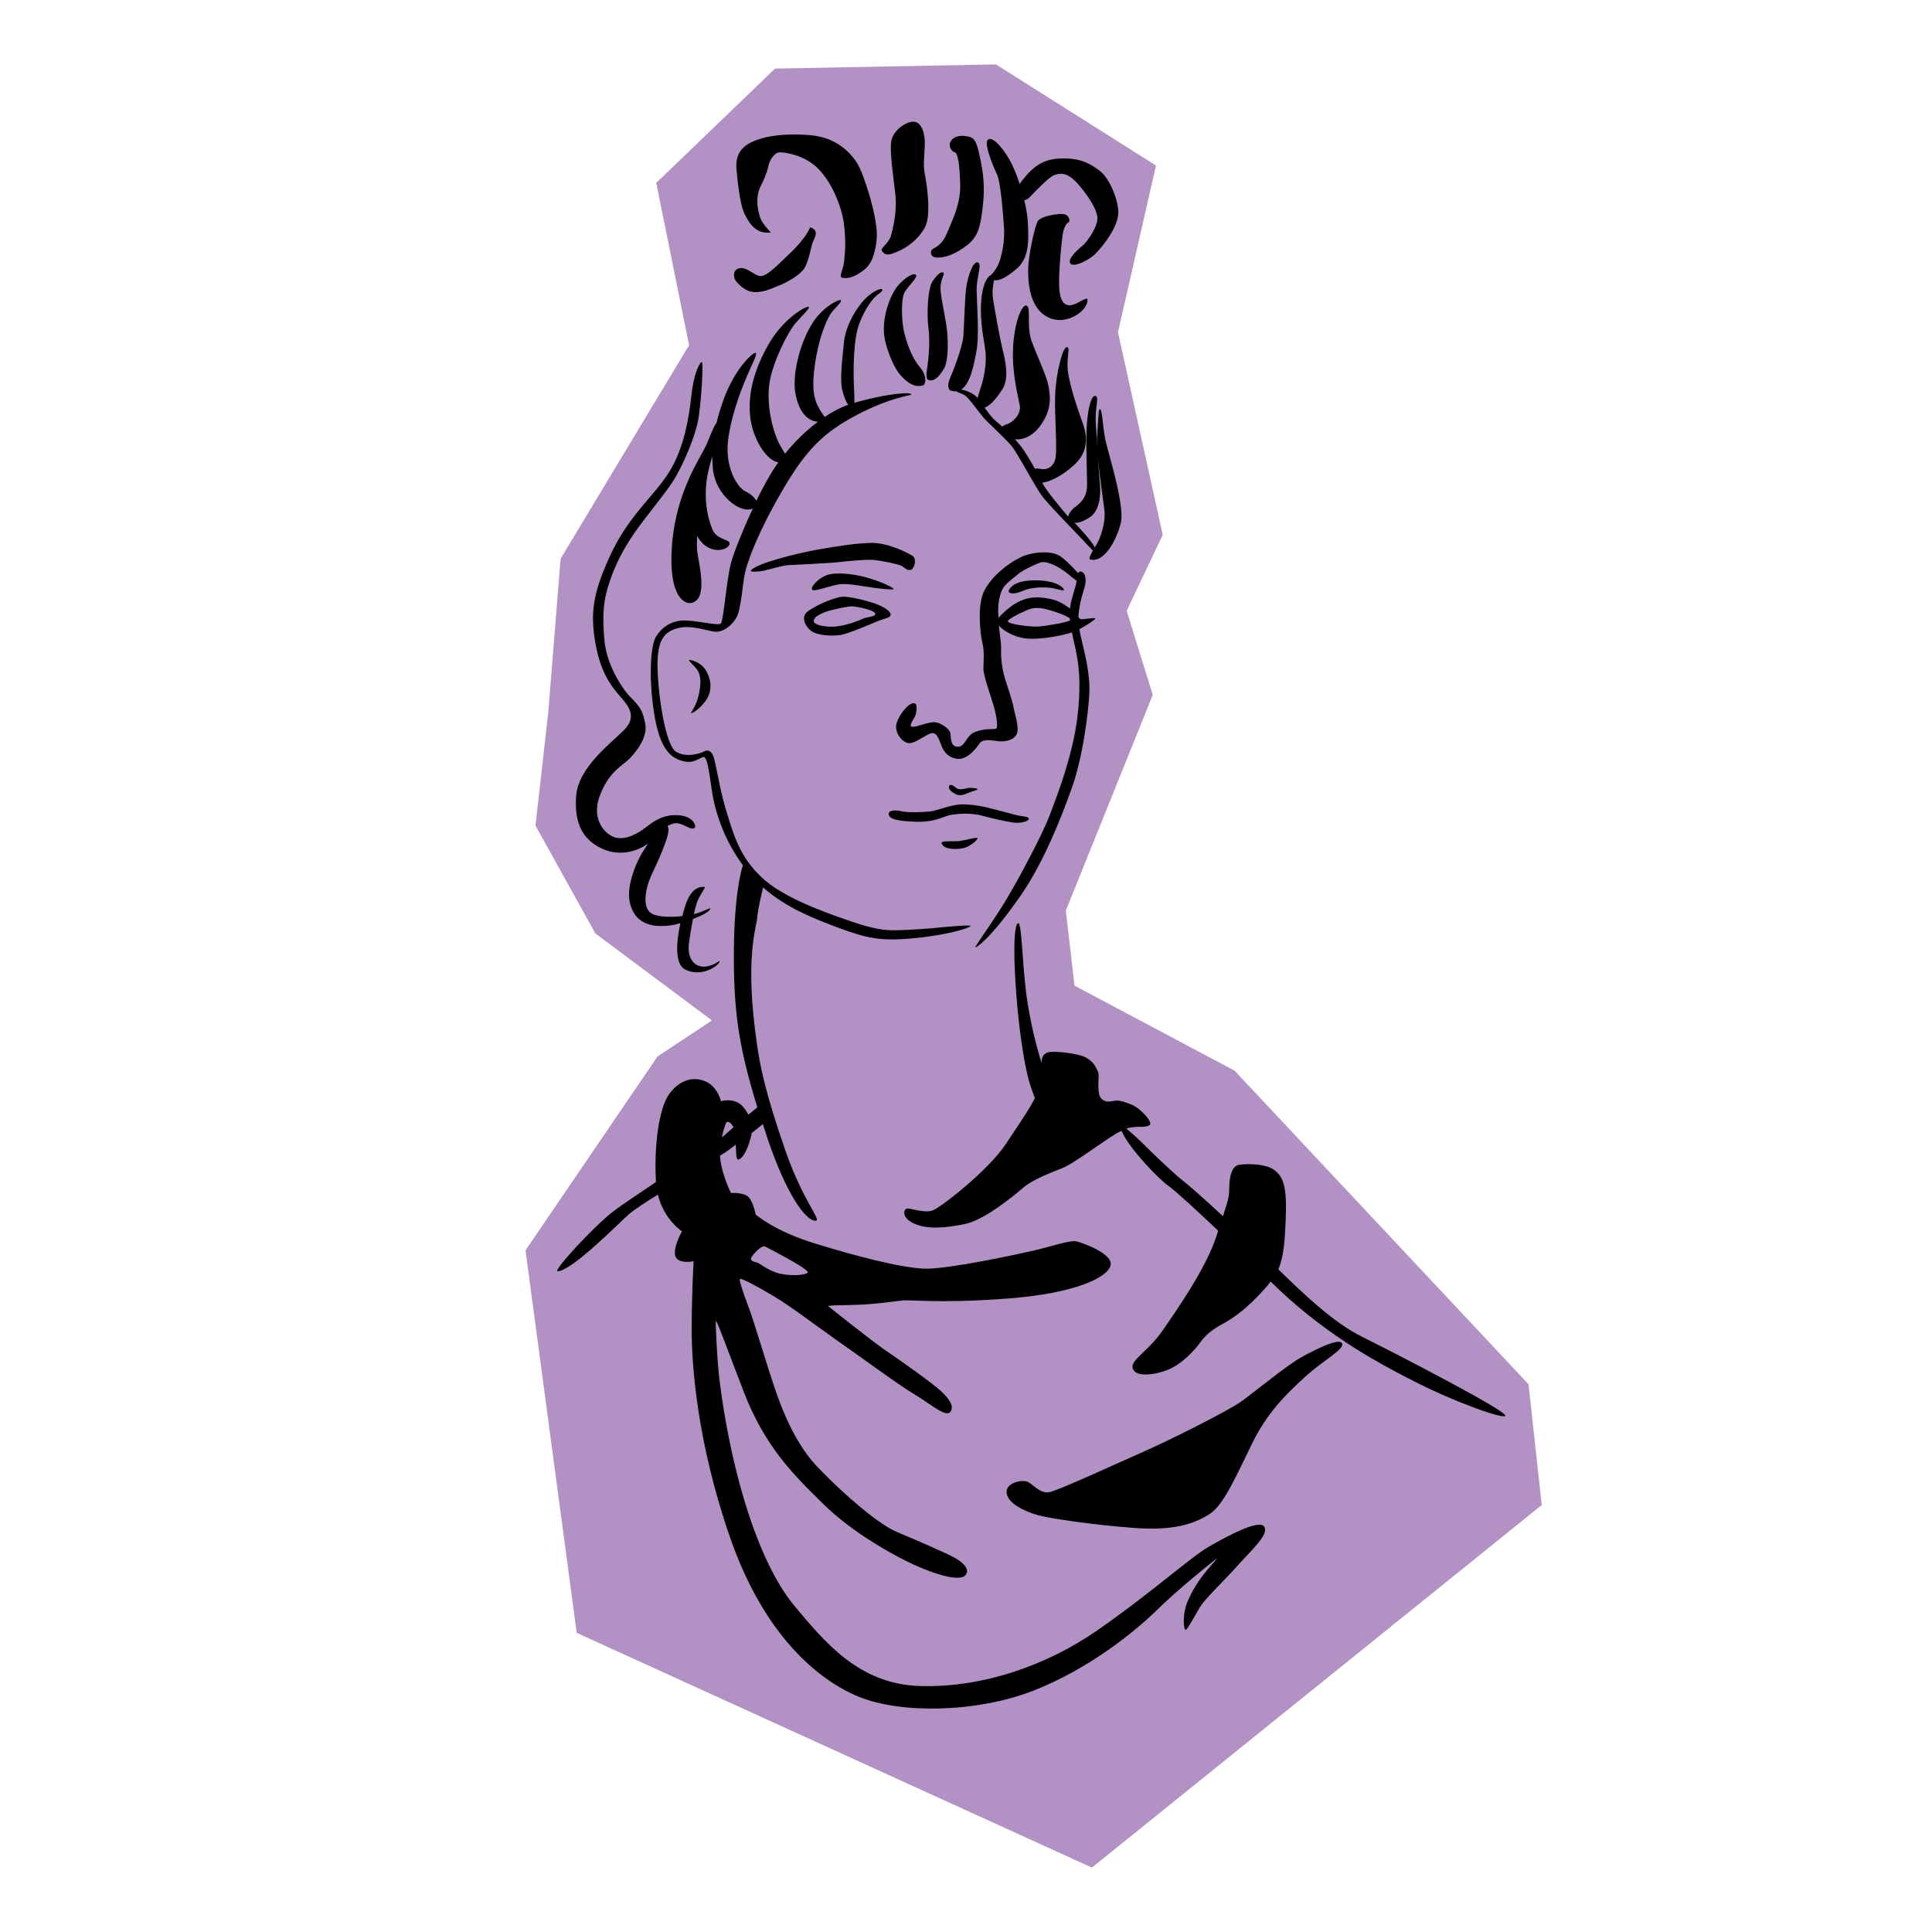 <?xml version="1.0" encoding="utf-8"?>
<!-- Generator: Adobe Illustrator 22.1.0, SVG Export Plug-In . SVG Version: 6.00 Build 0)  -->
<svg version="1.1" id="Layer_1" xmlns="http://www.w3.org/2000/svg" xmlns:xlink="http://www.w3.org/1999/xlink" x="0px" y="0px"
	 viewBox="0 0 600 600" style="enable-background:new 0 0 600 600;" xml:space="preserve">
<style type="text/css">
	.st0{fill:#B292C4;}
</style>
<g>
	<polygon class="st0" points="309.3,20 240.7,21.3 203.8,56.8 214,107.2 174.1,173.5 170.3,220.9 166.3,256.4 184.9,289.9 
		221.1,316.9 204.2,328.1 163.2,388.3 179.1,507.1 339.1,580 478.8,467.4 474.7,429.9 383.4,332.5 333.7,306.1 331,282.8 358,215.8 
		349.9,189.7 361.1,166.1 347.2,103.2 359,51.4 	"/>
	<g>
		<path d="M228.3,86.9c-0.4-0.7-0.9-3.2,1.4-3.6c2.3-0.4,4.3,2.1,6.2,2.4c1.9,0.3,4.2-2,9.3-6.9c5.2-4.9,6.4-8.2,6.4-8.2
			c3.2,0.9,1.1,3.7,0.7,4.9c-0.4,1.1-1,5-2.3,7.5c-1.3,2.4-6,4.9-7.9,5.6c-1.9,0.7-4.7,2.3-7.9,2.1
			C231.2,90.6,228.7,87.6,228.3,86.9z M231.4,66.8c1.4,2.7,3.5,6,8,5.4c0,0-2.6-2.7-3.2-4.3c-1.9-5.3-0.6-8.9,0-10
			c0.6-1.1,2-4.2,2.4-6.2c0.4-2,1.9-4.4,3.6-4.4c1.7,0,7.9,0.9,12,5.2c4.2,4.3,7.2,11.6,7.9,17.1c0.7,5.4,0.3,9.5,0,11.9
			c-0.3,2.4-1.6,4.4-0.7,4.7c0.9,0.3,2.7,0.3,4.9-1c2.1-1.3,3.6-2.3,4.7-5.1c0.9-2.5,1.6-5.9,1.2-9.3c-0.4-3.4-1.1-6.2-1.6-8
			c-0.4-1.9-2.4-7.9-3.1-9.5c-0.7-1.6-1.5-3.4-3.9-5.9c-2.4-2.4-5.8-4.6-10.9-5.3c-3.3-0.4-10.2-0.7-15.5,0.7
			c-5.2,1.4-8.9,3.6-8.5,9.5C229.2,58.1,230,64.2,231.4,66.8z M278.8,78.1c2.8-1.2,6.2-3.5,8.4-7.4c2.2-3.8,0.5-14.2,0-16.7
			c-0.5-2.5-0.2-4.9,0-8.7c0.2-3.8-1-7.4-3.4-7.5c-2.5-0.1-6.4,2.7-7,6s0.8,12.1,1.3,17s-0.8,10.4-1.5,12.7
			c-0.8,2.3-3.5,3.6-2.6,4.6C275.1,79.4,276,79.3,278.8,78.1z M291.7,80c1.8-0.1,4.9-0.9,8.7-3.9c3.2-2.5,4-5.4,4.7-11
			c0.9-6.8,0.3-11.5-0.9-16.9c-1.1-4.9-1.7-5.5-4.1-5.9c-2.4-0.4-4.2,0.3-4.9,1.7c-0.8,1.4,0.3,3,1.3,3.3c1,0.3,1.5,3.7,1.7,9.8
			c0.2,6.1-2.3,11-4.2,15.5c-1.9,4.5-4.6,4.3-4.8,5.3C288.8,79.5,289.9,80.1,291.7,80z M309.6,54.1c-1.2-2.5-4-9.3-2.9-10.6
			c1.1-1.3,4,1.3,6.7,5.9c1.1,1.9,2.3,4.7,3.3,7.8c0.3-0.6,0.7-1.2,1.3-1.8c4-5.1,7.7-6.2,12.3-6.2c5.4,0,8.3,1.6,11.3,3.9
			c3,2.3,5.7,9,5.7,12.9c0,4.5-4.9,10.6-7,12.7c-2,2.1-6.9,4.5-7.9,3.1c-1-1.5,2.6-4.5,4-5.7c1.4-1.2,4.7-6,4.4-8.7
			c-0.2-2-2.1-5.7-5.7-9.9c-3.3-3.8-5.3-3.9-7.5-3.2c-1.6,0.5-4.9,3.9-7.5,6.6c-0.7,0.8-1.4,1.2-2,1.3c0.6,2.5,1,4.8,1.1,6.8
			c0.3,5.6,0.5,11.1-3.5,14.5c-3.1,2.6-5.3,3.8-7,3.5c-0.2,1.3-0.7,3.3-0.3,5.9c0.7,4.2,1.9,11.1,2.9,15.4c1.1,4.3,2.1,9.2,0,12.6
			c-1.5,2.3-3.5,5-5.5,5.7c1.2,1.7,2.4,3.3,3.4,4.1c0.5,0.4,1.2,1,2.1,1.8c0.3-0.3,0.8-0.6,1.5-0.8c1.5-0.4,4.4-2.9,3.9-5.8
			c-0.5-2.9-2.4-9.6-2.1-17.5c0.3-7.9,2.7-14,4.2-13.5c1.5,0.5-0.1,6.5,1.6,11.1c1.7,4.6,4.7,10.9,5.2,13.8
			c0.5,2.9,1.3,6.9-2.3,12.1c-1.9,2.8-5,4.9-8.1,4.5c0.9,1,1.7,2,2.3,2.8c1.2,1.7,2.7,4.2,3.9,6.4c0.4-0.1,0.9-0.2,1.6,0
			c1.6,0.4,3.9-0.1,4.7-2.9c0.8-2.9-0.3-13.5,0-20.3c0.3-6.9,2.4-14.9,3.7-14.6c1.2,0.3-0.6,3.5,0.5,9.1c1.1,5.6,3.4,11.8,4.2,14.1
			c0.9,2.3,2.8,8.2-2,12.9c-3.8,3.7-7.9,5.7-10.4,6c0,0,0,0,0,0.1c1.1,2.2,6.4,8.6,8,10.4c0.2-0.8,0.9-1.9,2-2.8
			c1.8-1.4,3.9-2.9,3.9-7.2s-0.5-14.1,0-19.5c0.5-5.4,1.6-8.4,2.7-7.9c1.1,0.5-0.3,3.8,0,8.3c0.1,1.7,0.3,4.4,0.5,7.2
			c-0.1-1.6-0.1-3,0-4.2c0.4-6.6,0.4-7.3,0.9-7.2c0.5,0.1,0.8,4.9,1.4,8.6c0.6,3.7,6.3,20.8,5,26.6c-1.4,5.8-5.4,12.7-9.6,11.4
			c-0.4-0.1,0.1-1.3,0.9-2.7c-0.6-0.6-1.5-1.6-3.3-3.5c-3.7-3.9-9.8-10.1-12.2-13.1c-2.4-3-7.8-13.7-10-16.2
			c-2.2-2.5-6.8-6.7-8.2-8.2c-1.4-1.6-4.8-6.4-6-7.2c-0.9-0.6-2.3-0.9-2.7-1.3c-0.5,0.1-1.1,0-1.7-0.2c-0.7-0.2-1.4-1.4,0-4.5
			c1.4-3.2,3.7-9.7,3.9-12.5c0.2-2.9,0.4-11.6,0.9-15.3c0.6-3.7,2.2-8,3.6-7.5c1.4,0.6-0.5,4.5-0.4,9c0.1,4.4,0.9,13.8-0.1,18.8
			c-0.7,3.8-1.8,9.8-4.7,11.7c1.5,0.2,3.8,1.1,5,2.5c0,0,0.1,0.1,0.1,0.1c0.2-0.9,0.6-2,1-3.3c1.1-3.2,1.9-8.1,1.4-11.5
			c-0.4-3.4-1.7-8.4-1.3-14.9c0.3-5.4,1.9-8.1,3.1-8.5c0.6-0.7,1.5-1.7,2.2-3.2c1.1-2.5,2.1-7.3,1.8-11.6
			C311.5,66.5,310.8,56.6,309.6,54.1z M333.7,162.3c2.1,2.3,5.3,5.7,6.3,7.7c0.1-0.2,0.2-0.3,0.3-0.5c1.4-2.1,3.1-7.1,2.7-10.9
			c-0.3-2.8-1.6-10.9-2.1-17.7c0.3,3.9,0.5,7.7,0.7,9.6c0.3,3.7-0.2,8.4-3.4,10.3C336.1,162.1,334.8,162.5,333.7,162.3z M331.8,69.1
			c0.6-0.2,0.4-2.3-1.4-2.6c-1.9-0.3-7.4,0.7-8.2,2.3c-0.8,1.6-2.9,10.5-2.9,15.2c0,3.7,0.4,9,3.5,12.5c2,2.2,5.2,3.6,8.9,2.5
			c3.4-1,6.3-3.8,6-6.1c-0.1-0.5-1.6,0.4-2.6,0.9c-0.9,0.5-2.4,1.3-3.7,0.9c-1.4-0.4-2.5-2.1-2.5-7c0-4.9,0.8-12.6,1.1-14.7
			S331.1,69.3,331.8,69.1z M288.3,118c1.9,0.7,3.5-1.3,4.8-3.4c1.3-2.1,1.4-7.1,1.1-11c-0.3-3.9-1.9-10.4-2.1-13.5
			c-0.2-3.2,1.4-4.9,0.9-5.4c-0.6-0.5-1.7,0.3-3.3,2.5c-1.6,2.2-1.9,10.2-1.4,14.4c0.6,4.2,0.1,9.7-0.3,12.3
			C287.6,116.3,287.6,117.7,288.3,118z M284.4,85.3c-0.9-0.7-4.3,1.5-6.2,4.3c-1.9,2.8-3.9,8.1-3.7,13.3c0.1,4.1,2.8,10.8,4.9,13.3
			c2.1,2.4,4.4,4.3,7.2,3.5c0.8-0.2,1.6-2.8-1.1-5.9c-2.6-3.1-4.2-8.2-4.9-11.5c-0.6-3.4-0.8-9.4,0.3-11.5
			C282.1,88.7,285.3,86,284.4,85.3z M214.6,221.5c1.1-0.2,3-1.8,4.5-3.8c1.5-2,2.4-5.4,0.3-9.2c-1.6-3-5.2-3.7-5.4-3.5
			c-0.2,0.2,0.5,0.6,2.3,2.7c2,2.4,1.1,6.7,0.4,9.2C216,219.5,214.3,221.6,214.6,221.5z M187.3,263.7c5.5,2.4,11,0.5,13.9-1.7
			c-0.3,0.6-0.7,1.2-1.1,1.8c-2.5,3.7-6,11.9-4.3,17.3c1.8,6,6.9,6.8,11.5,6.4c1.2-0.1,2.6-0.4,4-0.8c-1.3,5.9-1.8,12.8,1.5,14.4
			c5.2,2.6,10.6-1.3,10.7-2.6c0-0.4-1.7,1.5-4.6,1.7c-2.9,0.2-5.7-2.1-4.9-7.6c0.4-2.7,0.8-5.1,1.2-7.2c3-1.1,5.4-2.5,5.4-3.2
			c0-0.5-1.9,0.9-5.1,1.7c0.3-1.6,0.7-2.8,1-3.8c0.9-2.4,3-4.8,2.2-4.7c-0.9,0.1-3.9-0.3-5.9,5.9c-0.3,1-0.6,2-0.9,3.2
			c-3.9,0.4-8.6,0.4-10.3-1.4c-2-2.2-1.1-7.3,0.6-11.1c1.8-3.8,5.5-11.8,5.4-14.3c0-0.5-0.1-0.9-0.3-1.2c1.1-0.6,2.3-1,3.3-0.8
			c2.4,0.5,3.9,2.1,5,1.5c0.8-0.4,0-3.3-3.9-3.9c-3.9-0.6-7.1,0.5-10.4,3.1c-3.4,2.7-7,4.5-10.2,3.7c-3.2-0.9-7.4-5.5-5-12.5
			c2.7-7.8,7.4-10,9.2-11.8c1.8-1.8,5.9-6.5,5.1-10.9c-0.7-3.8-1.4-5.3-4.7-8.5c-1.3-1.2-7.2-8.8-8-17.6c-0.7-8.1-0.3-12.5,1.6-18.1
			c1.9-5.6,4.2-10,7.6-15s9.8-12.5,12.4-16.7c2.6-4.2,6.8-13.5,7.7-19.6c0.9-6.2,1.5-17.3,0.9-17c-0.6,0.3-2.4,3.2-3.2,10.5
			c-0.8,7.4-2.4,16.5-6.9,23.7c-4.4,7.2-12.5,13.3-18.3,25.9c-5.7,12.3-6.1,18.5-4.6,27.2c1.4,8.1,4.2,12.7,7.8,16.7
			c2.6,2.9,5,6.1,1.4,10c-3.6,3.9-14.7,11.7-15.2,21.1C178.3,256.7,181.7,261.2,187.3,263.7z M254.4,170.6
			c-6.4,1.1-19.8,4.4-21.2,6.6c-0.4,0.6,2.9,0.3,4.2,0c1.3-0.3,5.6-1.6,7.6-1.7c2-0.1,13.1-0.6,16.1-1c3-0.3,7.8-0.8,10.4-0.6
			c2.7,0.3,7.4,1.3,8.4,1.8c1,0.5,1.6,1.5,2.8,1.3c1.2-0.1,2.3-3.5,0.5-4.5c-1.7-1-7.5-4-12.8-3.9
			C265.2,168.8,260.8,169.5,254.4,170.6z M256.8,178.6c-2.8,1-5.4,4-4.5,4.6c0.9,0.6,6.2-1.6,8.8-1.8c2.6-0.2,7.8,0.8,10,1.1
			c2.1,0.3,5.8,0.7,6.4,0.5c0.5-0.2-3.1-2.1-7.5-3.4C265.6,178.2,259.6,177.6,256.8,178.6z M250.6,190.1c1.9-1.7,8.8-4.9,11.6-4.8
			c2.8,0.1,8.6,1.7,10.2,2.4c1.6,0.6,4.3,2,4.2,3.3c-0.1,0.9-2.1,1.1-4,1.9s-9.1,3.9-11.6,4.3c-2.5,0.4-7,0.2-9-1.2
			C250.1,194.6,248.7,191.8,250.6,190.1z M259.2,194.6c3.3-0.2,7.7-1.9,8.9-2.5c1.2-0.5,3.4-0.6,3.7-1.2c0.6-1.4-5.7-2.5-7-2.6
			c-1.3-0.1-7.2,1.2-8.6,1.8c-1.4,0.6-3.2,1.3-3.5,2.6C252.4,194,255.9,194.8,259.2,194.6z M325.7,182.5c2.3,0.2,4.5,1.1,4.7,0.8
			c0.1-0.3-0.4-1.1-2.1-1.9c-1.7-0.9-6.2-1.6-10.3-0.9s-5.2,3.2-4.6,3.5c1.6,0.9,4.3-0.6,5.3-0.9
			C319.6,182.8,322.3,182.2,325.7,182.5z M335.2,195.4c0.1,0.5,0.2,1.1,0.3,1.6c1.2,5.4,3.1,11.8,2.8,18.3
			c-0.3,6.5-2.2,20.5-5.4,29.3c-3.1,8.8-8.7,23.1-15.9,33.5c-7.2,10.4-12.2,15.3-14,16.1c-0.7,0.3,3.7-5.6,7.9-12.2
			c4.2-6.6,12.6-22.2,15.2-29.1s7-18.3,8.5-30.2c1.4-11.9,0.1-17.9-0.7-21.7c-0.3-1.3-0.7-2.9-1-4.6c-3.4,1.1-11.1,2.6-15.4,1.7
			c-3.5-0.7-6.1-2.5-7.3-3.8c0.3,2.8,0.8,5.8,0.7,7.3c-0.1,2.3,0.2,5.8,1.2,9.1c1,3.3,2.3,6.8,2.7,9.1c0.4,2.4,1.9,6.2,0.9,8.3
			c-1.1,2-4.1,2.4-6.3,2c-2.3-0.3-4.3-0.6-5.3,0.9c-1,1.5-3.9,5.3-7.2,4.6c-3.3-0.6-4.3-3.4-4.8-4.7c-0.5-1.3-1.2-3.5-2.8-3.2
			c-1.6,0.3-5.2,3.3-7.1,3.1s-4.7-3.3-3.7-6.4c1.1-3.1,4.2-6.7,5.7-5.9c0.8,0.4,0.4,3,0,3.9c-0.4,0.9-2.1,3-1,3.3
			c1.1,0.3,5.4-1.7,7.3-1.4c1.9,0.3,4.6,2.1,4.7,3.7c0.1,1.6,0.1,4,2.4,3.9c2.3-0.1,2.3-3.6,5.5-4.7c3.2-1.1,5.4-0.6,6.2-0.9
			c0.9-0.3-0.1-5.3-0.9-7.7c-0.7-2.4-3-8.9-3-10.9c0-2,0.4-5.3-0.3-8c-0.7-2.7-1.7-11.9,0.6-16.3c2.3-4.4,7-8.2,11-10.2
			c4-2,9.5-2.1,12-0.8c1.4,0.7,4.2,3.4,6.1,5.6c0.2-0.4,0.5-0.6,0.9-0.5c1.3,0.3,2,2.3,0.9,5.7c-0.7,2.2-1.5,5.1-1.7,8.4
			c0.4,0.4,0.6,0.7,0.6,0.7c0.8,0.1,4.3-0.5,4.6-0.3C340.6,192.2,337.5,194.2,335.2,195.4z M316.1,187c2.6-1.3,5.3-2.1,10.5-0.9
			c2.2,0.5,4.1,1.7,5.7,2.9c0.1-0.7,0.2-1.3,0.3-2c1.2-4.5,1.5-4.9,1.7-6.2c0-0.1,0-0.3,0.1-0.4c-1.3-0.9-2.7-2.2-3.7-2.9
			c-1.9-1.4-5.6-3.5-7.6-2.8c-2,0.7-6,2.6-7.4,4c0,0-3.4,2.6-4.1,3.8c-0.8,1.2-1.7,4.1-1.6,7.6c0,0.6,0.1,1.2,0.1,1.8
			C311.2,190.5,314.1,188,316.1,187z M332.3,192.7c0-0.2,0-0.5-0.1-0.7c-1.2-0.9-5.2-2.4-8.2-3c-3.6-0.7-5.3,0.7-6.4,1.1
			c-1.1,0.4-4.9,2.4-4.6,2.9c0.5,0.9,6.2,1.6,9.2,1.6C324.9,194.4,330.9,193.4,332.3,192.7z M300.8,246.2c1.1-0.5,2.8-0.8,2.8-1.1
			c0-0.3-2.3-0.6-3.3-0.3c-1.1,0.3-2.6,0.5-3.2,0c-0.6-0.5-1.9-1.5-2.3-0.8c-0.5,1.1,0.8,2,2.1,2.7
			C298.3,247.3,299.7,246.7,300.8,246.2z M284.5,255.2c5.5,0.2,8.3-1.5,10.2-2c2.4-0.5,6.7-0.9,10.7,0.2c2.6,0.8,6.7,1.6,8.9,2
			c2.3,0.4,4.9-0.2,5.2-1c0.2-0.8-1.6-0.8-3.1-1.1c-1.5-0.3-4.9-1.3-7.8-2c-2.9-0.8-6.3-1.5-9.8-1.5c-3.4,0-7.7,2-10,2.2
			c-2.8,0.3-7.3,0.4-9-0.1c-1.7-0.4-3.9-0.3-3.8,0.9C276.1,254.5,279,255,284.5,255.2z M299.1,263.4c2.2-0.4,4.6-2.7,4.5-3.1
			c-0.1-0.4-3.7,0.6-5.6,0.9c-1.9,0.2-5.8-0.2-5.6,0.6C292.8,263.4,295.6,264.1,299.1,263.4z M423.1,415.2
			c-9.1-4.5-18.4-13.5-26.1-21c1.7-4,2-8.7,2.3-15.8c0.4-10.2-0.8-13.1-3.8-15.2c-2.3-1.6-7.1-1.9-10.5-1.5
			c-3.4,0.4-3.2,6.4-3.3,8.6c-0.1,1.7-0.3,2.4-1.9,7.4c-5.3-4.9-10.2-9.3-12.4-11c-4-3.2-10.6-9.7-12.6-11.7c-1.2-1.2-3.5-3.3-5-4.5
			c3.4-1.1,5.5,0,7.2-1.1c1.3-0.8-3-5.4-5.7-6.4c-2.1-0.8-3.2-1.2-4.5-1.2c-1.3,0-2.5,0.7-3.9,0c-1.5-0.7-1.7-2-1.8-4.3
			c0-3.3,0.4-3.8-0.4-5.3c-0.8-1.7-1.6-2.7-3.5-3.8c-2.4-1.3-10.3-2.2-12-1.5c-1.5,0.7-1.7,1.7-1.7,3.3c-2.1-6.8-3.4-12.7-4.4-18.9
			c-1.6-9.9-1.7-25-2.9-24.6c-2.6,0.8-0.6,32.6,2.9,47.2c0.5,2.2,1.3,4.6,2.3,7.1c-2,4-5.4,8.7-8.9,14.1
			c-5.4,8.3-20.9,20.4-23.1,20.9c-2.5,0.7-6.4-0.7-7.6-0.7c-1.1,0-2.1,2.7,1.9,4.6c4,1.9,9.4,1.6,16.1,0.2c6-1.3,14.9-8.6,17.9-11.2
			c3-2.6,8.6-4.7,12.4-6.2c3.7-1.6,11.5-7.6,16.6-10.7c0.6-0.3,1.1-0.6,1.6-0.8c2.3,5.5,12.1,15.5,14.6,17.1
			c1.6,1.1,7.4,6.3,15.4,13.9c-0.1,0.4-0.3,0.9-0.4,1.3c-3.2,10.3-12.8,23.8-16.9,29.8c-4.2,6-9.5,8.9-9.3,11.2
			c0.3,3.3,6.4,2.7,11,0.9c4.6-1.9,8.6-6.4,10.2-8.7c1.6-2.3,4.1-4.1,6.9-5.6c4.7-2.5,9.3-6.6,13.9-11.9c0.3-0.4,0.6-0.8,0.9-1.2
			c0,0,0.1,0.1,0.1,0.1c15.8,15.5,31.2,24.1,44.1,30.7c12.9,6.6,28.1,12,28.7,10.9C468.4,438.4,434,420.6,423.1,415.2z M404,421.6
			c-4.2,2.3-13.8,10.2-18.3,13.5c-4.6,3.3-23.4,12.6-30.7,15.8c-7.3,3.2-26.1,11.9-29.1,12.5c-3,0.6-5.2-2.7-7-3.3
			c-1.9-0.6-6.4,0.5-6.3,3.3c0.1,3.4,5.6,6,9.9,7.2c4.3,1.1,17.5,3,29.5,3.9c12,0.9,18.6-1,23.8-4.4c4.4-2.9,8.5-12.6,13.2-22.1
			c4.7-9.5,10.6-15.2,16.2-20.3c5.6-5.2,12.5-8.7,11.6-10.5C415.9,415.3,408.1,419.3,404,421.6z M392.6,474.1
			c1.7,2.4-4.2,7.5-8.6,12.5c-4.4,4.9-9.7,9.8-11.4,12.6c-1.7,2.8-3.8,6.9-4.4,7c-0.6,0.1-1.2-5.1,0.9-9.5c2-4.4,4.3-7.3,5.7-9
			s3.8-4.2,2.7-3.4c-1.1,0.8-11.7,9.3-18.2,15.7c-6.4,6.3-20.8,18.2-38.5,25.1c-17.6,6.8-41.1,7.2-54.2,1.8
			c-12.4-5.1-29.3-18.9-39.9-49.5c-10.2-29.4-12-53.7-11.9-65.6c0.1-11.9,0.6-20.1,0.6-20.1s-5,1-5.7-1.7c-0.7-2.7,2.1-7.6,2.1-7.6
			s-5.6-3.6-7.5-11.4c-4.2,2.6-7.6,4.9-8.9,6c-3.8,3.4-17.7,17.6-22.2,17.8c-1.7,0.1,11-13.8,17.4-18.7c2.5-1.9,7.6-5.3,13.1-9
			c0-0.1,0-0.2,0-0.4c-0.6-10.7,0.9-22.5,4.1-26.9c3.2-4.4,7.4-5.6,11.2-4c3.9,1.6,4.9,6.2,4.9,6.2s2.7-0.9,5.2,0.4
			c1.2,0.6,2.4,2,3.3,3.8c1.1-0.9,2.1-1.7,2.8-2.3c-5.4-17.6-7.2-28.3-7.3-45.4c-0.1-18.7,2-27.3,2.8-29.8
			c-5.7-7.8-7.8-14.9-8.9-19.3c-1.2-4.9-1.7-14.8-3.4-14.3c-1.7,0.5-3.1,2.3-6.9,1.1c-3.8-1.2-6.9-4.5-8.5-15.6
			c-1.6-11.1-0.9-20.4,0.8-23c1.6-2.6,4.6-4.9,8.6-4.9c4.5,0,10.7,1.8,11.5,0.9c0.8-1,1.7-13.3,3.1-18.7c0.8-3.1,3.6-10.1,6.8-17
			c-3.7,1.9-11.6-4.1-12.4-12.2c-0.1-1.2-0.2-2.5-0.2-4c-0.6,2.2-1.3,4.6-1.6,6.5c-1,6.5-0.1,11.9,1.6,16.1c1.3,3.4,5.4,3.1,5.4,4.5
			c0,1-1.9,2.4-4.8,1.9c-2.1-0.4-4-1.9-5.3-4.2c-0.1,1.8-0.1,3.4,0,4.3c0.2,3.4,4,15.9-2.2,16.5c-0.9,0.1-6.9-0.7-5.6-18.1
			c1.4-17.4,9.2-27.3,11-31.8c1.4-3.5,2.2-5.4,2.8-6c0.5-2.2,1.3-4.7,2.2-7.3c3.7-10.1,9.4-14.9,10-14.5c0.6,0.4-1.6,4.5-2.6,6.9
			c-1,2.4-4.6,10.6-5.9,19.5c-1.3,8.9,2.7,15.4,5.3,16.6c1.7,0.8,2.9,2,3.4,2.9c2.2-4.5,4.5-8.7,6.6-11.6c0.1-0.1,0.1-0.2,0.2-0.3
			c-4-0.7-8-7.8-8.7-14c-0.9-7.5,1.4-15.2,5.7-22.7c4.6-8.1,11.8-12,12.4-11.6c0.6,0.4-1.4,2-3.9,4.9c-2.6,2.9-7.2,12.3-8.2,18.5
			c-1.1,6.8,0.9,14.6,2.6,18.3c0.8,1.7,1.6,2.9,2.2,3.9c2.9-3.6,6.4-7.1,10.2-9.9c-4.2-0.4-6.2-4.5-7-8.9
			c-0.9-5.1,0.9-14.2,4.8-20.9c3.3-5.8,8.7-8.3,9.3-8c0.6,0.4-2.1,2.8-2.9,3.9c-0.8,1.1-3.2,5.4-4.7,13.5c-1.5,8.2-1,12.5,0.4,15.3
			c0.7,1.5,1.6,2.7,2.2,3.6c2.4-1.6,4.8-2.9,7.3-3.8c-0.6-0.8-1.2-2.2-1.8-4.4c-0.9-3.5,0.1-10.8,0.5-15.1c0.5-4.3,2.7-8.8,5.6-12.3
			c2.9-3.5,6.1-4.6,6.3-4c0.2,0.6-0.9,1.1-1.9,2s-3.2,3.4-5.2,8.5c-2,5.1-1.9,15.5-1.7,19.6c0.1,2,0.2,3.8,0.1,5.1
			c8.5-2.5,17.3-3.6,17.8-2.6c0.1,0.3-6.2,0.7-16.9,6.3c-10.6,5.6-15.9,10.9-23.4,23.8c-7.5,12.9-10.6,21.7-11.4,25.1
			c-0.8,3.4-1.2,11.5-2.7,14.1c-1.5,2.6-4.2,4.5-6.4,4.4c-2.3-0.1-7.6-2.3-11.9-1.1c-4.3,1.2-6.3,3.8-6.2,12
			c0.1,8.3,2.4,24.4,5.8,26.4c3.4,2,7.8,0.3,8.4,0c0.5-0.3,2.6-1.5,3.5,2.6c1,4.1,1.9,10.4,4.1,17.2c2.1,6.8,4.2,13.8,11.7,20.2
			c7.5,6.4,22.8,11.3,26.5,12.6c3.8,1.3,8.5,2.8,13.1,2.8s12.5-0.6,14.9-0.9c2.5-0.2,9.2-0.9,9.2-0.4c0,0.4-6,2.6-16.9,3.7
			c-10.9,1.1-15,0.2-24.2-3.2c-7.7-2.9-16.2-6.2-23.3-12.5c-0.5,2-1.5,6.1-1.8,9.1c-0.4,4-4,13-0.1,39.7c1,7.1,2.8,15.6,8.8,32.9
			c5.5,15.8,11.4,21.8,9.4,21.8c-3.7,0-10.3-10.7-15.9-28.5c-0.2-0.5-0.3-1-0.5-1.5c-0.8,0.7-2,1.6-3.5,2.8c0,0.4-0.1,0.8-0.2,1.2
			c-1.3,5-3,7-4,7c-0.6,0-0.6-2.2-0.7-4.6c-0.7,0.5-1.4,1-2,1.5c-0.7,0.5-1.7,1.2-2.9,1.9c0,0.6,0.1,1.3,0.2,1.9
			c0.7,4.6,3.2,9.7,3.2,9.7s4.2-0.3,5.6,1.4c1.4,1.7,2.1,5.3,2.1,5.3s5.9,5.2,18.5,9c12.6,3.9,26.8,7.6,34.2,7.8
			c7.5,0.1,28.7-4.5,33.5-5.6c4.9-1.1,11.3-3.3,13.3-2.9c2,0.4,11.6,3.9,10.7,7.5c-0.9,3.6-10.6,8.7-32.4,10.3
			c-21.8,1.6-29.3,0.2-32.5,0.6c-3.2,0.4-8.3,1.1-13.4,1.3c-5.1,0.2-9.9,0.1-9.3,0.5c0.5,0.4,13.6,10.9,17.9,13.8
			c4.3,2.9,14.3,10,16.9,12.4s4.4,4.8,3,6.6s-6.7-2.9-11.3-5.6c-4.6-2.7-17.6-12.3-24.1-16.8c-6.4-4.5-14.8-10.9-19.5-13.6
			c-4.6-2.8-10.1-5.7-10.4-5.3c-0.3,0.4,1,4.3,2.6,8.5c1.6,4.2,5.5,17.3,7.2,22.4c1.7,5.1,5.9,18.7,14.2,27.4
			c8.3,8.7,19.1,17.9,24.6,20.2s15.7,6.7,18.3,8.2c2.6,1.5,4.6,3.5,3.1,5.3c-1.5,1.7-7.1,0.5-14-2.4c-6.9-2.9-21-10.6-30.4-20
			c-9.5-9.3-17.9-17.8-24.4-34.5c-6.4-16.7-8.6-22.9-8.7-21.9c-0.1,1,0.4,12.2,1.2,18.6c1.6,12.9,4.1,23.9,5.9,30.7
			c1.8,6.9,7.5,27.2,17.3,39c9.4,11.2,20,24.3,38.9,24.9c18.9,0.6,38.9-6,55.2-17.3c16.3-11.3,29.1-22.8,34.5-25.9
			S390.9,471.7,392.6,474.1z M235.1,392.1c1,0.3,2.9,2.1,6.2,3.2c3.3,1,8.1,0.9,9.5,0c1.3-0.8-12.3-7.7-13.2-8.2c-0.9-0.4-3,1.6-4,3
			C232.5,391.5,234,391.8,235.1,392.1z M224.2,353.2c0.2-0.2,0.4-0.3,0.5-0.4c0.8-0.7,1.9-1.7,3.1-2.7c-0.7-1.4-1.9-2.3-2.4-1.2
			C225.2,349.4,224.6,351.1,224.2,353.2z"/>
	</g>
</g>
</svg>
